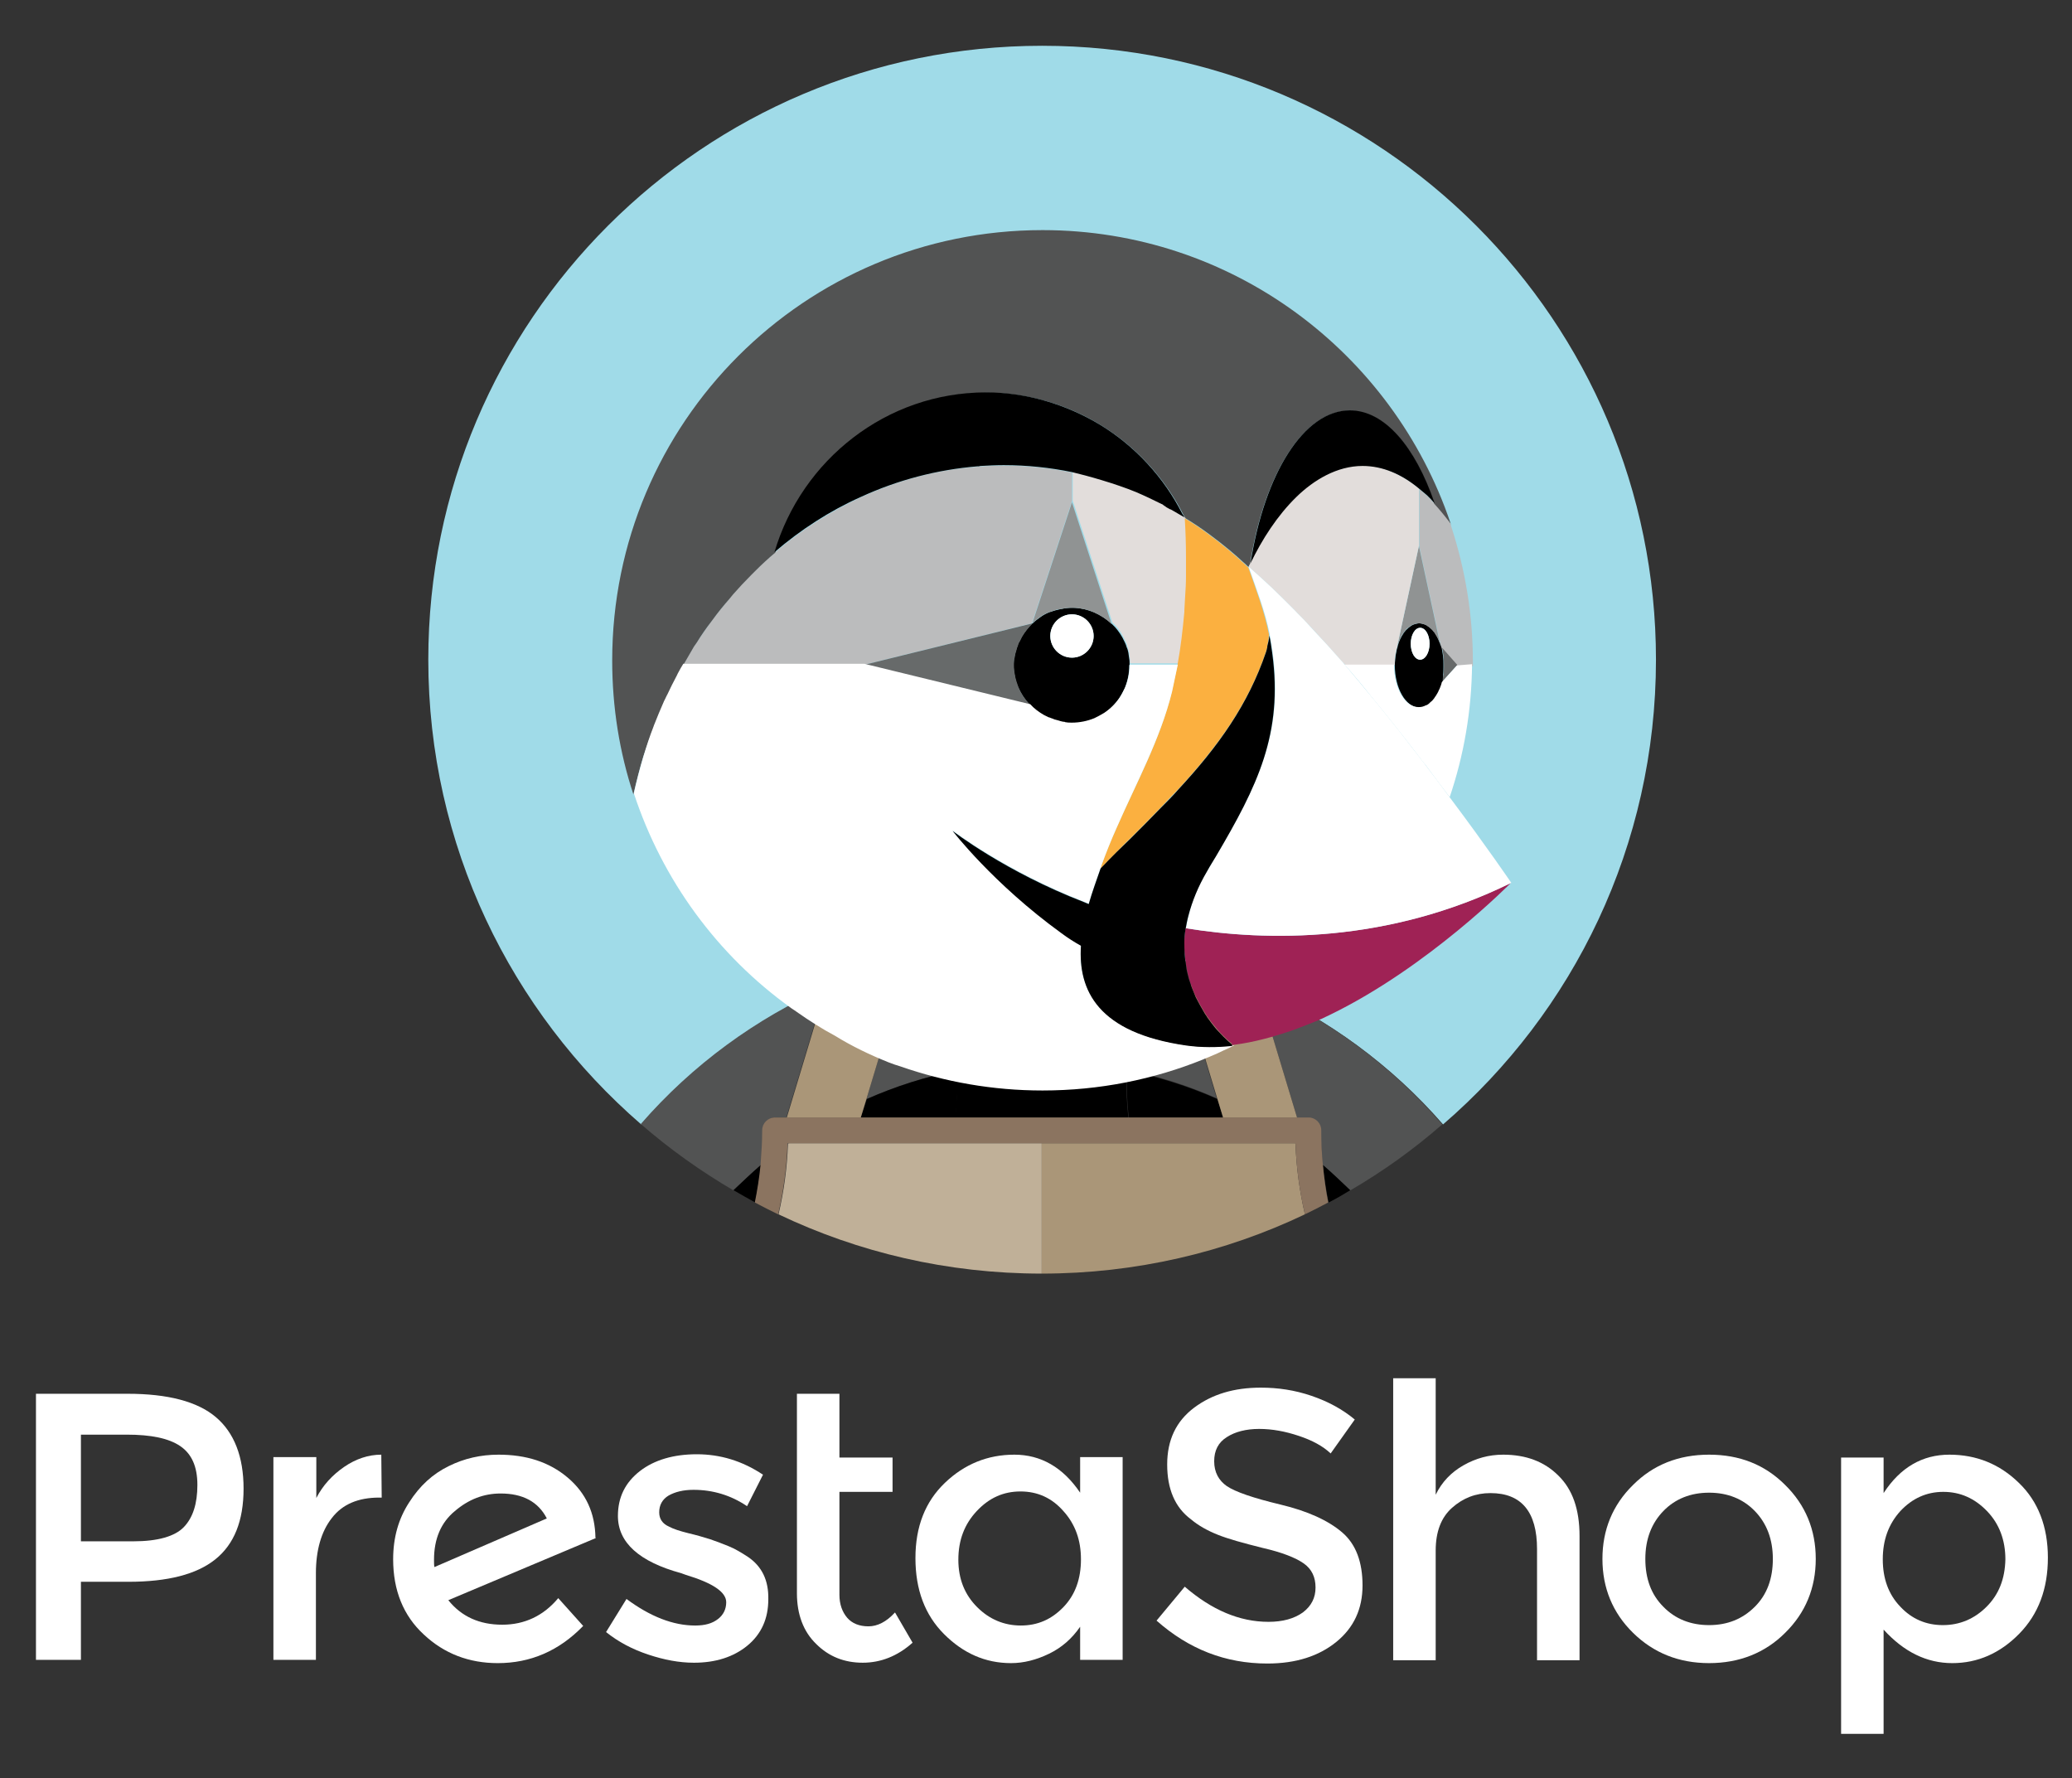 <?xml version="1.0" ?><svg id="Calque_1" style="enable-background:new 0 0 507 435;" version="1.1" viewBox="0 0 507 435" xml:space="preserve" xmlns="http://www.w3.org/2000/svg" xmlns:xlink="http://www.w3.org/1999/xlink"><rect x="0" y="0" width="507" height="435" fill="#333333" stroke="none"/><style type="text/css">
	.st0{fill:#FFFFFF;}
	.st1{fill:#FFFFFF;}
	.st2{fill:#A0DBE8;}
	.st3{fill:#525353;}
	.st4{fill:#AA9678;}
	.st5{fill:#C0B098;}
	.st6{fill:#786453;}
	.st7{fill:#8B7460;}
	.st8{fill:none;}
	.st9{fill:#FFFFFF;}
	.st10{fill:#BBBCBD;}
	.st11{fill:#676A6A;}
	.st12{fill:#909393;}
	.st13{fill:#E2DDDB;}
	.st14{fill:#FBB040;}
	.st15{fill:#9F2255;}
</style><g id="XMLID_141_"><g id="XMLID_142_"><path class="st0" d="M106.3,383.4c-0.1-0.4-0.1-1-0.1-1.8c0-5.1,1.7-9.1,5.1-11.9c3.4-2.9,7.1-4.3,11.2-4.3    c5.4,0,9.2,2,11.3,6.1L106.3,383.4z M145.7,376.2c-0.1-6-2.3-10.9-6.8-14.7c-4.5-3.8-10.1-5.6-16.9-5.6c-4.3,0-8.4,0.9-12.2,2.8    c-3.9,1.9-7.1,4.8-9.7,8.9c-2.6,4-3.9,8.6-3.9,13.9c0,7.6,2.5,13.8,7.5,18.4c5,4.7,11.1,7,18.1,7c8,0,15-3,20.9-9.1l-6.1-6.8    c-3.6,4.3-8.2,6.5-13.7,6.5c-5.6,0-10-2-13.2-6l36.1-15.2L145.7,376.2z" id="XMLID_160_"/><path class="st0" d="M84.2,358.9c-2.9,2-5.2,4.5-6.8,7.6v-10H66.9v49.6h10.4v-21.2c0-5.6,1.3-10.2,3.9-13.5    c2.6-3.4,6.5-5,11.6-5h0.6l-0.1-10.5C90.2,355.9,87.1,356.9,84.2,358.9" id="XMLID_138_"/><path class="st0" d="M183,380.9c-1.7-1.1-3.2-2-4.7-2.6c-1.5-0.6-3-1.2-4.5-1.7c-1.6-0.5-3.3-1-5.4-1.5    c-2-0.5-3.6-1-4.7-1.6c-1.6-0.7-2.4-1.9-2.4-3.5c0-1.8,0.8-3.2,2.3-4.1c1.6-0.9,3.6-1.4,6.1-1.4c4.7,0,9.1,1.3,13.1,4l3.9-7.7    c-5.1-3.4-10.5-5-16.2-5c-5.7,0-10.4,1.4-13.9,4.1c-3.6,2.8-5.4,6.4-5.4,11c0,6.5,5.2,11.2,15.5,14c0.2,0.1,0.6,0.2,1.1,0.4    c6.6,2,9.9,4.2,9.9,6.7c0,1.7-0.7,3.1-2,4.1c-1.4,1.1-3.2,1.6-5.6,1.6c-5.4,0-11-2.2-16.8-6.5l-5,8.1c3,2.4,6.4,4.2,10.3,5.5    c3.9,1.3,7.6,2,11.2,2c5.3,0,9.7-1.4,13.1-4.2c3.4-2.8,5.1-6.6,5.1-11.3C188.1,386.6,186.4,383.2,183,380.9" id="XMLID_137_"/><path class="st0" d="M45,373.6c-2.2,2.3-6.4,3.5-12.4,3.5H19.8V351H31c6,0,10.3,0.9,13.1,2.8    c2.8,1.9,4.2,5,4.2,9.5C48.3,367.9,47.2,371.3,45,373.6 M52.8,346.7c-4.5-3.8-11.7-5.7-21.6-5.7H8.8v65.1h11v-19.1h11.6    c9.6,0,16.7-1.8,21.3-5.5c4.6-3.7,6.9-9.4,6.9-17.3C59.6,356.4,57.3,350.5,52.8,346.7" id="XMLID_155_"/><path class="st0" d="M212.5,397.9c-2.2,0-4-0.7-5.2-2.1c-1.2-1.4-1.9-3.3-1.9-5.6V365h13v-8.4h-13V341H195v48.8    c0,5.2,1.6,9.4,4.7,12.4c3.1,3.1,6.9,4.6,11.4,4.6c4.4,0,8.5-1.6,12.2-4.9l-4.3-7.4C216.9,396.8,214.7,397.9,212.5,397.9" id="XMLID_134_"/><path class="st0" d="M260.2,393.2c-2.9,3-6.3,4.5-10.4,4.5c-4.1,0-7.7-1.5-10.7-4.5c-3-3-4.6-6.8-4.6-11.6    c0-4.8,1.5-8.7,4.5-11.9c3-3.2,6.5-4.8,10.7-4.8c4.2,0,7.7,1.6,10.5,4.8c2.9,3.2,4.3,7.1,4.3,11.8    C264.5,386.3,263.1,390.2,260.2,393.2 M264.3,365.2c-4.2-6.2-9.6-9.3-16.1-9.3c-6.5,0-12.2,2.3-17,6.9c-4.8,4.6-7.2,10.7-7.2,18.4    c0,7.7,2.3,13.9,7,18.6c4.7,4.7,10.1,7.1,16.4,7.1c3.1,0,6.2-0.8,9.3-2.3c3.1-1.5,5.6-3.7,7.6-6.6v8.1h10.4v-49.6h-10.4V365.2z" id="XMLID_151_"/><path class="st1" d="M429.4,393.1c-3,3-6.7,4.5-11.2,4.5c-4.5,0-8.3-1.5-11.2-4.5c-3-3-4.4-6.9-4.4-11.7    s1.5-8.7,4.4-11.7c2.9-3,6.7-4.5,11.2-4.5c4.5,0,8.3,1.5,11.2,4.5c2.9,3,4.4,6.9,4.4,11.7S432.4,390.1,429.4,393.1 M418.2,355.9    c-7.5,0-13.7,2.5-18.6,7.4c-5,4.9-7.5,11-7.5,18.1c0,7.1,2.5,13.2,7.5,18.1c5,4.9,11.2,7.4,18.6,7.4s13.7-2.5,18.6-7.4    c5-4.9,7.5-11,7.5-18.1s-2.5-13.2-7.5-18.1C431.8,358.3,425.6,355.9,418.2,355.9" id="XMLID_148_"/><path class="st1" d="M486.1,393.1c-3,3-6.6,4.5-10.7,4.5s-7.6-1.5-10.4-4.5c-2.9-3-4.3-6.9-4.3-11.6    c0-4.7,1.4-8.6,4.3-11.8c2.9-3.1,6.4-4.7,10.5-4.7c4.2,0,7.7,1.6,10.7,4.7c3,3.1,4.5,7.1,4.5,11.8    C490.6,386.3,489.1,390.1,486.1,393.1 M494,362.8c-4.7-4.6-10.4-6.9-17-6.9c-6.6,0-12,3.1-16.1,9.4v-8.7h-10.4v67.6h10.4v-25.5    c5,5.5,10.6,8.2,16.8,8.2s11.7-2.4,16.4-7.2c4.7-4.8,7-11,7-18.6S498.7,367.3,494,362.8" id="XMLID_145_"/><path class="st1" d="M367.8,355.9c-3.5,0-6.7,0.9-9.7,2.6c-3,1.7-5.3,4.1-6.8,7.2v-28.5h-10.4v69h10.4v-26.8    c0-4.6,1.3-8.1,4-10.5c2.7-2.4,5.8-3.6,9.4-3.6c7.6,0,11.4,4.6,11.4,13.7v27.2h10.4v-30.4c0-6.5-1.7-11.4-5.2-14.8    C377.9,357.6,373.4,355.9,367.8,355.9" id="XMLID_127_"/><path class="st1" d="M328.4,374.9c-3.4-2.9-8.4-5.2-15.1-6.8c-6.7-1.6-11-3.1-13.1-4.5c-2-1.4-3.1-3.4-3.1-6.1    c0-2.6,1-4.6,3.1-5.9c2-1.3,4.7-2,7.9-2c3.2,0,6.4,0.6,9.7,1.7c3.3,1.1,5.9,2.5,7.8,4.3l5.9-8.3c-3-2.5-6.5-4.4-10.6-5.8    c-4.1-1.4-8.2-2-12.4-2c-6.5,0-11.9,1.6-16.3,4.9c-4.4,3.3-6.6,7.9-6.6,13.9c0,6,1.9,10.5,5.8,13.4c1.9,1.6,4.1,2.8,6.6,3.8    c2.5,1,6.1,2,10.9,3.2c4.8,1.1,8.1,2.4,10.1,3.8c2,1.4,2.9,3.4,2.9,5.9s-1,4.5-3.1,6.1c-2.1,1.5-4.9,2.3-8.4,2.3    c-7.1,0-13.9-2.9-20.5-8.6l-6.9,8.3c7.9,7,16.9,10.5,27.1,10.5c7,0,12.6-1.8,16.9-5.3c4.3-3.5,6.4-8.1,6.4-13.8    S331.8,377.8,328.4,374.9" id="XMLID_126_"/></g><g><path class="st2" d="M202.1,241.7c2.4-1.1,4.8-2,7.3-3c2.8-1,5.6-2,8.4-2.9c3.5-1.1,7.1-2,10.7-2.8    c4.9-1,9.8-1.8,14.7-2.3c-2.8,8.7-5.8,17.4-9.2,26c0.1,1.7,0.2,3.3,0.3,5c6.7-1.3,13.6-2,20.7-2s14,0.7,20.7,2    c0-1.7,0.1-3.4,0.3-5c-3.3-8.6-6.4-17.3-9.2-26c4.9,0.5,9.9,1.2,14.7,2.3c3.6,0.8,7.1,1.7,10.7,2.8c2.8,0.9,5.6,1.8,8.4,2.9    c2.5,0.9,4.9,1.9,7.3,3c17,7.6,32.5,18.8,45.2,33.4c31.9-27.5,52.1-68.2,52.1-113.7c0-82.9-67.2-150.2-150.2-150.2    c-82.9,0-150.2,67.2-150.2,150.2c0,45.4,20.2,86.1,52.1,113.7C169.6,260.5,185.1,249.3,202.1,241.7z" id="XMLID_125_"/><path class="st3" d="M212,268.9c7-3.1,14.5-5.5,22.2-7c0-1.7-0.1-3.4-0.3-5c3.3-8.6,6.4-17.3,9.2-26    c-4.9,0.5-9.9,1.2-14.7,2.3c-3.6,0.8-7.1,1.7-10.7,2.8c-2.8,0.9-5.6,1.8-8.4,2.9l10.9,2.7L212,268.9z" id="XMLID_124_"/><path class="st3" d="M186.2,285c0.3-2.8,0.4-5.6,0.4-8.5c0-1.7,1.4-3.1,3.1-3.1h2.7l9.6-31.8    c-17,7.6-32.5,18.8-45.2,33.4c7,6.1,14.6,11.5,22.6,16.2C181.7,289.1,183.9,287,186.2,285z" id="XMLID_123_"/><path class="st3" d="M307.8,241.7l9.6,31.8h2.7c1.7,0,3.1,1.4,3.1,3.1c0,2.9,0.2,5.7,0.4,8.5c2.3,2,4.6,4,6.7,6.2    c8.1-4.7,15.6-10.1,22.6-16.2C340.3,260.5,324.8,249.3,307.8,241.7z" id="XMLID_122_"/><path class="st3" d="M289.5,241.4l10.9-2.7c-2.8-1-5.6-2-8.4-2.9c-3.5-1.1-7.1-2-10.7-2.8    c-4.9-1-9.8-1.8-14.7-2.3c2.8,8.7,5.8,17.4,9.2,26c-0.1,1.7-0.2,3.3-0.3,5c7.8,1.5,15.2,3.9,22.2,7L289.5,241.4z" id="XMLID_121_"/><path d="M254.9,273.5h21.2c-0.4-3.9-0.6-7.8-0.5-11.6c-6.7-1.3-13.6-2-20.7-2s-14,0.7-20.7,2    c0.1,3.9-0.1,7.7-0.5,11.6H254.9z" id="XMLID_120_"/><path d="M179.5,291.2c1.7,1,3.5,2,5.3,3c0.6-3,1.1-6.1,1.4-9.2C183.9,287,181.7,289.1,179.5,291.2z" id="XMLID_119_"/><path d="M210.6,273.5h23.2c0.4-3.9,0.6-7.8,0.5-11.6c-7.8,1.5-15.2,3.9-22.2,7L210.6,273.5z" id="XMLID_118_"/><path d="M323.7,285c0.3,3.1,0.8,6.2,1.4,9.2c1.8-0.9,3.5-1.9,5.3-3C328.2,289.1,326,287,323.7,285z" id="XMLID_117_"/><path d="M299.3,273.5l-1.4-4.6c-7-3.1-14.5-5.5-22.2-7c-0.1,3.9,0.1,7.7,0.5,11.6L299.3,273.5L299.3,273.5z" id="XMLID_116_"/><path class="st4" d="M210.6,273.5l1.4-4.6l8.3-27.5l-10.9-2.7c-2.5,0.9-4.9,1.9-7.3,3l-9.6,31.8h10.3L210.6,273.5    L210.6,273.5z" id="XMLID_115_"/><path class="st4" d="M297.9,268.9l1.4,4.6h7.8h10.3l-9.6-31.8c-2.4-1.1-4.8-2-7.3-3l-10.9,2.7L297.9,268.9z" id="XMLID_114_"/><path class="st5" d="M192.8,279.9c0.1-0.1,0.2-0.1,0.3-0.2h-0.3C192.8,279.7,192.8,279.8,192.8,279.9z" id="XMLID_113_"/><path class="st5" d="M254.9,279.7h-22.1h-24.1h-15.6c-0.1,0.1-0.2,0.1-0.3,0.2c-0.2,5.9-1,11.6-2.3,17.2    c19.5,9.3,41.3,14.5,64.4,14.5L254.9,279.7L254.9,279.7z" id="XMLID_112_"/><path class="st4" d="M317.1,279.7h-0.3c0.1,0.1,0.2,0.1,0.3,0.2C317.1,279.8,317.1,279.7,317.1,279.7z" id="XMLID_111_"/><path class="st4" d="M316.8,279.7h-15.6H277h-22.1h0v31.9c23,0,44.9-5.2,64.4-14.5c-1.3-5.6-2.1-11.4-2.3-17.2    C317,279.8,316.9,279.7,316.8,279.7z" id="XMLID_110_"/><rect class="st6" height="3.1" id="XMLID_109_" width="0" x="254.9" y="276.6"/><path class="st7" d="M323.7,285c-0.3-2.8-0.4-5.6-0.4-8.5c0-1.7-1.4-3.1-3.1-3.1h-2.7H307h-7.8h-23.2h-21.2h-21.2    h-23.2h-7.8h-10.3h-2.7c-1.7,0-3.1,1.4-3.1,3.1c0,2.9-0.2,5.7-0.4,8.5c-0.3,3.1-0.8,6.2-1.4,9.2c1.9,1,3.8,2,5.7,2.9    c1.3-5.6,2.1-11.4,2.3-17.2c0-0.1,0-0.1,0-0.2h0.3h15.6h24.1h22.1h0H277h24.1h15.6h0.3c0,0.1,0,0.1,0,0.2c0.2,5.9,1,11.6,2.3,17.2    c1.9-0.9,3.8-1.9,5.7-2.9C324.4,291.2,324,288.1,323.7,285z" id="XMLID_108_"/><g><path class="st8" d="M305.5,138.6L305.5,138.6C305.5,138.6,305.5,138.6,305.5,138.6c1.9,5.4,4,10.9,5.1,16.5     c0,0.4-0.1,0.8-0.1,1.2c-0.1,0.6-0.2,1.1-0.3,1.6c0.2-0.7,0.3-1.6,0.5-2.6C309.6,149.6,307.4,144.1,305.5,138.6     C305.5,138.6,305.5,138.6,305.5,138.6C305.5,138.6,305.5,138.6,305.5,138.6L305.5,138.6z" id="XMLID_107_"/><path class="st8" d="M349.2,172.6c-0.1,0-0.2,0.1-0.3,0.1C349,172.6,349.1,172.6,349.2,172.6z" id="XMLID_106_"/><path class="st8" d="M350.2,171.8c-0.1,0.1-0.2,0.2-0.3,0.3C350,172,350.1,171.9,350.2,171.8z" id="XMLID_105_"/><path class="st8" d="M301,134.7c-3.5-2.9-7.1-5.6-10.9-7.9l0,0C293.9,129.1,297.5,131.7,301,134.7z" id="XMLID_104_"/><path class="st8" d="M335.8,170.6C335.8,170.7,335.8,170.7,335.8,170.6C335.8,170.7,335.8,170.7,335.8,170.6z" id="XMLID_103_"/><path class="st8" d="M342.1,178.6c0.1,0.1,0.2,0.3,0.3,0.4C342.4,178.8,342.2,178.7,342.1,178.6z" id="XMLID_102_"/><path class="st8" d="M310.1,158.2c-0.1,0.5-0.2,0.9-0.3,1.2C309.9,159,310,158.6,310.1,158.2z" id="XMLID_101_"/><path class="st8" d="M295.4,213c-2.3,3.8-3.8,7.5-4.6,10.9C291.6,220.4,293.1,216.8,295.4,213     c0.8-1.3,1.5-2.5,2.2-3.7C296.9,210.4,296.2,211.7,295.4,213C295.4,212.9,295.4,212.9,295.4,213z" id="XMLID_100_"/><path class="st8" d="M305.5,138.6c0.1-0.3,0.3-0.5,0.4-0.8l0,0C305.7,138.1,305.6,138.3,305.5,138.6     c0.9,0.8,1.8,1.6,2.7,2.4C307.3,140.2,306.4,139.4,305.5,138.6z" id="XMLID_99_"/><path class="st8" d="M275.7,158.3C275.7,158.3,275.7,158.3,275.7,158.3C275.7,158.3,275.7,158.3,275.7,158.3z" id="XMLID_98_"/><path class="st8" d="M274.6,155.8L274.6,155.8L274.6,155.8z" id="XMLID_97_"/><path class="st8" d="M284.7,123.7c-0.2-0.1-0.4-0.2-0.5-0.3C284.4,123.5,284.5,123.6,284.7,123.7z" id="XMLID_96_"/><path class="st8" d="M285.5,124.1c-0.2-0.1-0.4-0.3-0.6-0.4C285,123.9,285.3,124,285.5,124.1z" id="XMLID_95_"/><path class="st8" d="M290.4,136.2c0,0.4,0,0.7,0,1.1C290.4,136.9,290.4,136.6,290.4,136.2z" id="XMLID_94_"/><path class="st8" d="M275.2,157C275.2,157,275.2,157,275.2,157C275.2,157,275.2,157,275.2,157z" id="XMLID_93_"/><path class="st8" d="M348.3,186.5c0.2,0.2,0.4,0.5,0.6,0.7C348.7,187,348.5,186.7,348.3,186.5z" id="XMLID_92_"/><path class="st8" d="M290.4,140.9c0,1.6-0.1,3.2-0.2,4.7C290.3,144.1,290.4,142.5,290.4,140.9z" id="XMLID_91_"/><path class="st8" d="M276.1,159.7C276.1,159.7,276.1,159.7,276.1,159.7C276.1,159.7,276.1,159.7,276.1,159.7z" id="XMLID_90_"/><path class="st8" d="M289.8,126.6c-0.5-0.3-2-1.1-3.3-1.9C287.8,125.4,289.2,126.2,289.8,126.6z" id="XMLID_89_"/><path class="st8" d="M286.4,124.6c-0.3-0.2-0.6-0.4-0.9-0.5C285.8,124.3,286.1,124.5,286.4,124.6z" id="XMLID_88_"/><path class="st8" d="M290,126.7L290,126.7C290,126.7,290,126.7,290,126.7C290,126.7,290,126.7,290,126.7z" id="XMLID_87_"/><path class="st8" d="M353.3,163.2c0-0.1,0-0.2,0-0.3c0,0,0,0,0,0c0,0,0,0,0,0c0-0.1,0-0.2,0-0.3     c0,0.1,0,0.2,0,0.4C353.3,162.9,353.3,163.1,353.3,163.2z" id="XMLID_86_"/><path class="st8" d="M328.7,162.3c0.1,0.2,0.3,0.3,0.4,0.5c0,0,0,0,0,0h0C329.1,162.7,328.9,162.5,328.7,162.3     L328.7,162.3z" id="XMLID_85_"/><path class="st8" d="M308.2,141c2,1.8,4,3.7,5.9,5.6C312.1,144.7,310.2,142.8,308.2,141z" id="XMLID_84_"/><path class="st8" d="M347.3,152.4c0.4,0,0.7,0.1,1.1,0.2C348,152.5,347.6,152.4,347.3,152.4z" id="XMLID_83_"/><path class="st8" d="M341.5,159.9c0,0.2-0.1,0.3-0.1,0.5C341.4,160.2,341.5,160.1,341.5,159.9z" id="XMLID_82_"/><path class="st8" d="M348.7,152.7c0.2,0.1,0.5,0.2,0.7,0.4C349.2,153,348.9,152.8,348.7,152.7z" id="XMLID_81_"/><path class="st8" d="M351,154.7c0.1,0.1,0.2,0.2,0.2,0.3C351.1,154.9,351.1,154.8,351,154.7z" id="XMLID_80_"/><path class="st8" d="M353.2,160.6C353.2,160.6,353.2,160.6,353.2,160.6c0-0.1,0-0.1,0-0.2     C353.2,160.5,353.2,160.6,353.2,160.6C353.2,160.6,353.2,160.6,353.2,160.6z" id="XMLID_79_"/><path class="st8" d="M353.2,165C353.2,165,353.2,165,353.2,165C353.2,164.9,353.2,164.9,353.2,165     c0,0,0,0.1,0,0.1C353.2,165.1,353.2,165.1,353.2,165z" id="XMLID_78_"/><path class="st8" d="M343.3,155c0.1-0.1,0.2-0.2,0.2-0.3C343.5,154.8,343.4,154.9,343.3,155z" id="XMLID_77_"/><path class="st8" d="M346.2,152.6c0.3-0.1,0.7-0.2,1.1-0.2C346.9,152.4,346.5,152.5,346.2,152.6z" id="XMLID_76_"/><path class="st8" d="M319.5,152.2c-0.9-1-1.9-1.9-2.8-2.9C317.7,150.2,318.6,151.2,319.5,152.2z" id="XMLID_75_"/><path class="st8" d="M347.3,119.6L347.3,119.6C347.3,119.6,347.3,119.6,347.3,119.6v13.9l-5.3,24.5     c0,0.1,0,0.1,0,0.2c0,0,0-0.1,0-0.1l0,0h0l5.3-24.5V119.6L347.3,119.6L347.3,119.6L347.3,119.6z" id="XMLID_74_"/><path class="st8" d="M324.5,157.5c-0.5-0.5-1-1.1-1.5-1.6C323.6,156.5,324,157,324.5,157.5z" id="XMLID_73_"/><path class="st8" d="M352.6,158.1c0.1,0.2,0.1,0.4,0.2,0.6c0,0,0,0,0,0C352.8,158.4,352.7,158.3,352.6,158.1     L352.6,158.1L352.6,158.1z" id="XMLID_72_"/><path class="st8" d="M341.2,162.7L341.2,162.7c0-0.1,0-0.2,0-0.3C341.3,162.6,341.2,162.6,341.2,162.7z" id="XMLID_71_"/><path class="st8" d="M345.2,153.1c0.2-0.2,0.5-0.3,0.7-0.4C345.6,152.8,345.4,153,345.2,153.1z" id="XMLID_70_"/><path class="st8" d="M344.1,154c0.2-0.3,0.5-0.5,0.8-0.7C344.6,153.5,344.3,153.8,344.1,154z" id="XMLID_69_"/><path class="st8" d="M352.8,166.9C352.8,166.9,352.8,166.9,352.8,166.9c-0.1,0.5-0.3,1-0.5,1.5     C352.5,168,352.7,167.5,352.8,166.9L352.8,166.9L352.8,166.9z" id="XMLID_68_"/><path class="st8" d="M169.8,158.1c0.2-0.3,0.5-0.7,0.7-1C170.3,157.5,170,157.8,169.8,158.1z" id="XMLID_67_"/><path class="st8" d="M349.7,153.3c0.3,0.2,0.5,0.5,0.8,0.7C350.2,153.8,350,153.5,349.7,153.3z" id="XMLID_66_"/><path class="st8" d="M174.1,151.9c0.1-0.1,0.2-0.3,0.3-0.4C174.3,151.6,174.2,151.7,174.1,151.9z" id="XMLID_65_"/><path class="st8" d="M276.4,162.7L276.4,162.7C276.4,162.7,276.4,162.7,276.4,162.7L276.4,162.7L276.4,162.7     l0-0.1C276.4,162.6,276.4,162.6,276.4,162.7z" id="XMLID_64_"/><path class="st8" d="M163.3,170.1c-0.3,0.5-0.5,1.1-0.8,1.6C162.8,171.2,163,170.7,163.3,170.1z" id="XMLID_63_"/><path class="st8" d="M160,177.8c0,0.1-0.1,0.2-0.1,0.3C159.9,178,160,177.9,160,177.8z" id="XMLID_62_"/><path class="st8" d="M351,123.2C351,123.2,351,123.2,351,123.2L351,123.2C351,123.2,351,123.2,351,123.2z" id="XMLID_61_"/><path class="st8" d="M189.7,135.1L189.7,135.1L189.7,135.1z" id="XMLID_60_"/><path class="st8" d="M183.8,140.5c0.3-0.3,0.6-0.6,0.9-0.9C184.4,139.9,184.1,140.2,183.8,140.5z" id="XMLID_59_"/><path class="st8" d="M178.5,146.3c0.3-0.4,0.6-0.7,0.9-1.1C179.1,145.6,178.8,145.9,178.5,146.3z" id="XMLID_58_"/><polygon class="st8" id="XMLID_57_" points="352.6,158.1 347.3,133.6 352.6,158.1    "/><path class="st8" d="M259.4,176.6c-0.1,0-0.2-0.1-0.3-0.1C259.2,176.6,259.3,176.6,259.4,176.6z" id="XMLID_56_"/><path class="st8" d="M260.8,176.8c-0.1,0-0.2,0-0.3-0.1C260.6,176.8,260.7,176.8,260.8,176.8z" id="XMLID_55_"/><path class="st8" d="M166.6,163.6c-0.3,0.6-0.7,1.2-1,1.9C165.9,164.9,166.2,164.3,166.6,163.6z" id="XMLID_54_"/><path class="st8" d="M255.4,175.1C255.4,175.1,255.4,175.1,255.4,175.1C255.4,175.1,255.4,175.1,255.4,175.1z" id="XMLID_53_"/><path class="st8" d="M258,176.2c-0.1,0-0.1,0-0.2-0.1C257.9,176.2,257.9,176.2,258,176.2z" id="XMLID_52_"/><path class="st8" d="M256.6,175.7C256.6,175.7,256.6,175.7,256.6,175.7C256.6,175.7,256.6,175.7,256.6,175.7z" id="XMLID_51_"/><path class="st8" d="M249.2,168.1C249.2,168.1,249.2,168.1,249.2,168.1C249.2,168.1,249.2,168.1,249.2,168.1z" id="XMLID_50_"/><path class="st8" d="M248.5,159.5c0,0.1-0.1,0.2-0.1,0.3C248.5,159.7,248.5,159.6,248.5,159.5z" id="XMLID_49_"/><path class="st8" d="M250,155.8C250,155.8,250,155.8,250,155.8C250,155.8,250,155.8,250,155.8z" id="XMLID_48_"/><path class="st8" d="M254.7,150.9C254.7,150.9,254.7,150.9,254.7,150.9C254.7,150.9,254.7,150.9,254.7,150.9z" id="XMLID_47_"/><path class="st8" d="M248.9,158.2c0,0.1-0.1,0.1-0.1,0.2C248.8,158.4,248.9,158.3,248.9,158.2z" id="XMLID_46_"/><path class="st8" d="M249.4,157c0,0,0,0.1-0.1,0.1C249.3,157.1,249.4,157,249.4,157z" id="XMLID_45_"/><path class="st8" d="M265.1,148.9C265,148.9,265,148.9,265.1,148.9C265,148.9,265,148.9,265.1,148.9z" id="XMLID_44_"/><path class="st8" d="M267.6,149.7C267.6,149.7,267.6,149.7,267.6,149.7C267.6,149.7,267.6,149.7,267.6,149.7z" id="XMLID_43_"/><path class="st8" d="M257,149.6C257,149.6,257,149.6,257,149.6C257,149.6,257,149.6,257,149.6z" id="XMLID_42_"/><path class="st8" d="M259.6,148.9C259.6,148.9,259.5,148.9,259.6,148.9C259.5,148.9,259.6,148.9,259.6,148.9z" id="XMLID_41_"/><path class="st8" d="M276.3,161.1C276.3,161.1,276.3,161.1,276.3,161.1C276.3,161.1,276.3,161.1,276.3,161.1z" id="XMLID_40_"/><path class="st8" d="M262.4,117.2c0-0.2,0-0.4,0-0.6C262.4,116.8,262.4,117,262.4,117.2z" id="XMLID_39_"/><path class="st8" d="M262.4,116.3c0-0.1,0-0.3,0-0.4C262.4,116,262.4,116.1,262.4,116.3z" id="XMLID_38_"/><path class="st8" d="M262.4,115.7C262.4,115.6,262.4,115.6,262.4,115.7C262.4,115.6,262.4,115.6,262.4,115.7z" id="XMLID_37_"/><path class="st8" d="M262.4,119.1v-0.2v-0.6c0-0.2,0-0.4,0-0.6C262.4,118.1,262.4,118.6,262.4,119.1z" id="XMLID_36_"/><path class="st8" d="M351.4,170.3c-0.2,0.2-0.3,0.5-0.5,0.7C351.1,170.8,351.3,170.5,351.4,170.3z" id="XMLID_35_"/><path class="st8" d="M248.3,161c0,0.1,0,0.2-0.1,0.3C248.2,161.2,248.2,161.1,248.3,161z" id="XMLID_34_"/><path class="st8" d="M248.4,165.5C248.4,165.5,248.4,165.5,248.4,165.5C248.4,165.5,248.4,165.5,248.4,165.5z" id="XMLID_33_"/><path class="st8" d="M352.2,168.8c-0.1,0.3-0.3,0.7-0.5,1C351.9,169.5,352,169.2,352.2,168.8z" id="XMLID_32_"/><path class="st3" d="M297.9,252c-0.5-0.5-0.9-1.1-1.4-1.7C297,251,297.5,251.5,297.9,252L297.9,252z" id="XMLID_31_"/><path class="st4" d="M301.4,255.5C301.4,255.5,301.4,255.5,301.4,255.5C301.4,255.5,301.4,255.5,301.4,255.5     s-1.5-1.2-3.5-3.4l0,0C299.9,254.3,301.4,255.5,301.4,255.5z" id="XMLID_30_"/><ellipse class="st9" cx="347.3" cy="119.6" id="XMLID_29_" rx="0" ry="0" transform="matrix(0.997 -7.970150e-002 7.970150e-002 0.997 -8.429 28.058)"/><path class="st9" d="M353.3,162.8C353.3,162.8,353.3,162.8,353.3,162.8L353.3,162.8     C353.3,162.8,353.3,162.8,353.3,162.8z" id="XMLID_28_"/><path class="st10" d="M354.9,128L354.9,128L354.9,128C354.9,128,354.9,127.9,354.9,128L354.9,128     c-1.3-1.8-2.6-3.4-3.9-4.8c0,0,0,0,0,0c0,0,0,0,0,0c0,0,0,0,0,0v0c-0.6-0.7-1.2-1.3-1.8-1.9c-0.2-0.2-0.5-0.4-0.7-0.6     c-0.4-0.4-0.8-0.7-1.2-1v0v14l5.3,24.5v0c0.1,0.2,0.1,0.4,0.2,0.6l3.7,4.2l0,0h3.9c0-0.4,0-0.7,0-1.1v0c0-11.6-1.9-22.7-5.3-33.1     v0C355,128.4,355,128.2,354.9,128z" id="XMLID_27_"/><path class="st10" d="M353.3,162.8C353.3,162.8,353.3,162.8,353.3,162.8C353.3,162.8,353.3,162.8,353.3,162.8     L353.3,162.8z" id="XMLID_26_"/><path class="st11" d="M353.2,160.5c0,0,0,0.1,0,0.1c0,0,0,0,0,0.1c0,0,0,0,0,0c0.1,0.6,0.1,1.2,0.1,1.8     c0,0.1,0,0.2,0,0.3c0,0,0,0,0,0c0,0,0,0,0,0c0,0.1,0,0.2,0,0.3c0,0.6,0,1.2-0.1,1.7c0,0,0,0,0,0c0,0,0,0.1,0,0.1c0,0,0,0.1,0,0.1     c-0.1,0.6-0.2,1.2-0.3,1.8c0,0,0,0,0,0v0l0,0c0,0,0,0,0,0v0l3.7-4.1l-3.7-4.2c0,0,0,0,0,0C353,159.2,353.1,159.8,353.2,160.5z" id="XMLID_25_"/><path d="M353.1,165.2c0-0.1,0-0.1,0-0.2c0.1-0.6,0.1-1.2,0.1-1.7c0-0.1,0-0.3,0-0.4c0-0.1,0-0.2,0-0.4c0-0.6,0-1.2-0.1-1.8     c0-0.1,0-0.1,0-0.2c-0.1-0.6-0.2-1.2-0.3-1.8c-0.1-0.2-0.1-0.4-0.2-0.6c-0.4-1.2-0.8-2.2-1.4-3.1c-0.1-0.1-0.2-0.2-0.2-0.3     c-0.2-0.2-0.3-0.4-0.5-0.6c-0.2-0.3-0.5-0.5-0.8-0.7c-0.1-0.1-0.2-0.1-0.3-0.2c-0.2-0.2-0.5-0.3-0.7-0.4c-0.1,0-0.2-0.1-0.3-0.1     c-0.3-0.1-0.7-0.2-1.1-0.2s-0.7,0.1-1.1,0.2c-0.1,0-0.2,0.1-0.3,0.1c-0.2,0.1-0.5,0.2-0.7,0.4c-0.1,0.1-0.2,0.1-0.3,0.2     c-0.3,0.2-0.5,0.5-0.8,0.7c-0.2,0.2-0.3,0.4-0.5,0.6c-0.1,0.1-0.2,0.2-0.2,0.3c-0.6,0.9-1.1,1.9-1.4,3.1c0,0,0,0.1,0,0.1     c-0.2,0.5-0.3,1.1-0.4,1.7c0,0.2-0.1,0.3-0.1,0.5c-0.1,0.7-0.1,1.3-0.2,2c0,0.1,0,0.2,0,0.3h0c0,5.7,2.7,10.4,6,10.4     c0.6,0,1.1-0.2,1.7-0.4c0.1,0,0.2-0.1,0.3-0.1c0.2-0.1,0.4-0.3,0.6-0.4c0.1-0.1,0.2-0.2,0.3-0.3c0.3-0.2,0.5-0.5,0.8-0.8     c0.2-0.2,0.3-0.4,0.5-0.7c0.1-0.2,0.2-0.3,0.3-0.5c0.2-0.3,0.3-0.6,0.5-1c0.1-0.1,0.1-0.2,0.2-0.4c0.2-0.5,0.3-1,0.5-1.5     C353,166.4,353.1,165.8,353.1,165.2z M347.5,161.4c-1.3,0-2.3-1.7-2.3-3.9c0-2.1,1-3.9,2.3-3.9c1.3,0,2.3,1.7,2.3,3.9     C349.8,159.7,348.7,161.4,347.5,161.4z"/><ellipse class="st9" cx="347.5" cy="157.5" id="XMLID_22_" rx="2.3" ry="3.9"/><path class="st12" d="M341.9,158.1L341.9,158.1c0.4-1.2,0.8-2.2,1.4-3.1c0.1-0.1,0.2-0.2,0.2-0.3     c0.2-0.2,0.3-0.4,0.5-0.6c0.2-0.3,0.5-0.5,0.8-0.7c0.1-0.1,0.2-0.1,0.3-0.2c0.2-0.2,0.5-0.3,0.7-0.4c0.1,0,0.2-0.1,0.3-0.1     c0.3-0.1,0.7-0.2,1.1-0.2c0.4,0,0.7,0.1,1.1,0.2c0.1,0,0.2,0.1,0.3,0.1c0.2,0.1,0.5,0.2,0.7,0.4c0.1,0.1,0.2,0.1,0.3,0.2     c0.3,0.2,0.5,0.5,0.8,0.7c0.2,0.2,0.3,0.4,0.5,0.6c0.1,0.1,0.2,0.2,0.2,0.3c0.6,0.9,1.1,1.9,1.4,3.1l0,0h0l-5.3-24.5L341.9,158.1     L341.9,158.1L341.9,158.1z" id="XMLID_21_"/><path d="M276.4,162.6c0-0.5,0-1-0.1-1.5c0,0,0,0,0,0c-0.1-0.5-0.1-0.9-0.2-1.4c0,0,0,0,0,0c-0.1-0.5-0.2-0.9-0.4-1.3c0,0,0,0,0,0     c-0.1-0.4-0.3-0.9-0.5-1.3c0,0,0,0,0,0c-0.2-0.4-0.4-0.8-0.6-1.2l0,0c-0.7-1.2-1.5-2.3-2.5-3.2c-1.3-1.2-2.8-2.2-4.4-2.9     c0,0,0,0,0,0c-0.8-0.3-1.7-0.6-2.5-0.8c0,0,0,0-0.1,0c-0.9-0.2-1.8-0.3-2.7-0.3c-0.9,0-1.8,0.1-2.7,0.3c0,0-0.1,0-0.1,0     c-0.9,0.2-1.7,0.4-2.5,0.7c0,0,0,0-0.1,0c-0.8,0.3-1.6,0.7-2.3,1.2c0,0,0,0,0,0c-0.7,0.5-1.4,1-2,1.6l0,0l-0.1,0     c-1,1-1.9,2.1-2.6,3.3c0,0,0,0,0,0c-0.2,0.4-0.4,0.8-0.6,1.2c0,0,0,0.1-0.1,0.1c-0.2,0.4-0.3,0.7-0.4,1.1c0,0.1-0.1,0.1-0.1,0.2     c-0.1,0.4-0.2,0.7-0.3,1.1c0,0.1-0.1,0.2-0.1,0.3c-0.1,0.4-0.1,0.7-0.2,1.1c0,0.1,0,0.2-0.1,0.3c0,0.5-0.1,1-0.1,1.5     c0,0.9,0.1,1.8,0.3,2.7c0,0,0,0,0,0.1c0.2,0.9,0.4,1.7,0.8,2.6c0,0,0,0,0,0c0.7,1.6,1.7,3.1,2.9,4.4c1,1,2.1,1.9,3.3,2.6     c0,0,0,0,0,0c0.4,0.2,0.8,0.4,1.2,0.6c0,0,0.1,0,0.1,0c0.4,0.2,0.8,0.3,1.1,0.4c0.1,0,0.1,0,0.2,0.1c0.4,0.1,0.7,0.2,1.1,0.3     c0.1,0,0.2,0.1,0.3,0.1c0.4,0.1,0.7,0.1,1.1,0.2c0.1,0,0.2,0,0.3,0.1c0.5,0,1,0.1,1.5,0.1c2,0,3.8-0.4,5.5-1.1     c0.8-0.4,1.6-0.8,2.4-1.3c1.5-1,2.8-2.3,3.8-3.8c0.5-0.8,0.9-1.6,1.3-2.4c0.7-1.7,1.1-3.6,1.1-5.5c0,0,0-0.1,0-0.1l0,0     C276.4,162.6,276.4,162.6,276.4,162.6L276.4,162.6z M262.3,160.9c-2.9,0-5.3-2.4-5.3-5.3c0-2.9,2.4-5.3,5.3-5.3s5.3,2.4,5.3,5.3     C267.6,158.5,265.2,160.9,262.3,160.9z"/><circle class="st9" cx="262.3" cy="155.6" id="XMLID_18_" r="5.3"/><path class="st10" d="M252.5,152.5L252.5,152.5L252.5,152.5L252.5,152.5L252.5,152.5l9.8-29.9c0,0,0-1.8,0-3.5     c0-0.5,0-1,0-1.4c0-0.2,0-0.3,0-0.4c0-0.2,0-0.4,0-0.6c0-0.1,0-0.3,0-0.4c0-0.1,0-0.3,0-0.4c0-0.1,0-0.2,0-0.2c0-0.1,0-0.1,0-0.1     c-5.4-1.1-11-1.7-16.7-1.7c-1.9,0-3.8,0.1-5.7,0.2c-0.3,0-0.5,0-0.8,0.1c-9.8,0.7-19.4,3.3-28.3,7.4c-7.6,3.5-14.8,8.1-21.1,13.5     l0,0c0,0,0,0,0,0c-1.7,1.5-3.4,3-5,4.6c-0.3,0.3-0.6,0.6-0.9,0.9c-1.5,1.5-3,3.1-4.4,4.7c-0.3,0.4-0.6,0.7-0.9,1.1     c-1.4,1.7-2.8,3.4-4.1,5.1c-0.1,0.1-0.2,0.3-0.3,0.4c-1.2,1.7-2.4,3.4-3.6,5.2c-0.2,0.3-0.5,0.7-0.7,1c-0.9,1.5-1.8,3-2.6,4.5     h44.3h0.1L252.5,152.5z" id="XMLID_17_"/><path class="st13" d="M290,149.2c0.1-1.2,0.2-2.3,0.2-3.5c0.1-1.6,0.1-3.1,0.2-4.7c0-1.2,0-2.4,0-3.7     c0-0.4,0-0.7,0-1.1c0-3.2-0.2-6.3-0.3-9.5l0,0l0,0c0,0,0,0,0,0c0,0,0,0,0,0c0,0-0.1,0-0.1-0.1c0,0-0.1,0-0.1-0.1     c-0.6-0.3-2-1.1-3.3-1.9c0,0-0.1,0-0.1,0c-0.3-0.2-0.6-0.4-0.9-0.5c0,0,0,0,0,0c-0.2-0.1-0.4-0.3-0.6-0.4c0,0-0.1-0.1-0.1-0.1     c-0.2-0.1-0.4-0.2-0.5-0.3c-2-1.1-4.1-2-6.2-2.9c-5-2.1-11.8-4-15.7-4.9v2.7v0.6v0.2c0,1.8,0,3.5,0,3.5l9.7,29.8l0,0     c1,0.9,1.9,2,2.5,3.2l0,0c0.2,0.4,0.4,0.8,0.6,1.2c0,0,0,0,0,0c0.2,0.4,0.4,0.8,0.5,1.3c0,0,0,0,0,0c0.1,0.4,0.3,0.9,0.4,1.3     c0,0,0,0,0,0c0.1,0.5,0.2,0.9,0.2,1.4c0,0,0,0,0,0c0.1,0.5,0.1,1,0.1,1.5l0,0l0,0.1h11.8c0.8-4.3,1.4-8.7,1.7-13.1     C290,149.4,290,149.3,290,149.2z" id="XMLID_16_"/><path class="st14" d="M305.5,138.6C305.5,138.6,305.5,138.6,305.5,138.6C305.5,138.6,305.5,138.6,305.5,138.6     L305.5,138.6z" id="XMLID_15_"/><path class="st14" d="M276.5,205.2c2.7-2.7,5.2-5.2,7.6-7.7c1.4-1.5,2.8-3,4.2-4.4c9.9-10.7,17.1-20.8,21.5-33.7     c0.1-0.3,0.2-0.7,0.3-1.2c0-0.1,0-0.1,0-0.2c0.1-0.5,0.2-1,0.3-1.6c0-0.4,0.1-0.8,0.1-1.2c-1.1-5.6-3.2-11.1-5.1-16.5     c0,0,0,0,0,0.1c0,0,0,0-0.1-0.1c-0.4-0.3-0.7-0.7-1.1-1c-1.1-1-2.2-2-3.4-3c-3.5-2.9-7.1-5.6-10.9-7.9l0,0     c0.2,3.2,0.3,6.3,0.3,9.5c0,0.4,0,0.7,0,1.1c0,1.2,0,2.4,0,3.7c0,1.6-0.1,3.2-0.2,4.7c-0.1,1.2-0.1,2.3-0.2,3.5     c0,0.1,0,0.2,0,0.4c-0.4,4.4-0.9,8.8-1.7,13.1l-1.4,6.6c-2.9,11.8-8.8,22.4-13.6,33.4c-1.3,2.9-2.5,5.9-3.6,8.9     c-0.1,0.3-0.2,0.6-0.3,0.9c1.5-1.6,2.9-3,3.9-4C274.4,207.3,275.4,206.2,276.5,205.2z" id="XMLID_14_"/><path class="st12" d="M252.6,152.5L252.6,152.5c0.6-0.6,1.3-1.1,2-1.6c0,0,0,0,0,0c0.7-0.5,1.5-0.9,2.3-1.2     c0,0,0,0,0.1,0c0.8-0.3,1.6-0.6,2.5-0.7c0,0,0.1,0,0.1,0c0.9-0.2,1.8-0.3,2.7-0.3c0.9,0,1.8,0.1,2.7,0.3c0,0,0,0,0.1,0     c0.9,0.2,1.7,0.4,2.5,0.8c0,0,0,0,0,0c1.6,0.7,3.1,1.6,4.4,2.9l0,0l-9.7-29.8L252.6,152.5z" id="XMLID_13_"/><path class="st11" d="M249.2,168.1c-0.3-0.8-0.6-1.7-0.8-2.6c0,0,0,0,0-0.1c-0.2-0.9-0.3-1.8-0.3-2.7     c0-0.5,0-1,0.1-1.5c0-0.1,0-0.2,0.1-0.3c0-0.4,0.1-0.7,0.2-1.1c0-0.1,0.1-0.2,0.1-0.3c0.1-0.4,0.2-0.7,0.3-1.1     c0-0.1,0.1-0.1,0.1-0.2c0.1-0.4,0.3-0.8,0.4-1.1c0,0,0-0.1,0.1-0.1c0.2-0.4,0.4-0.8,0.6-1.2c0,0,0,0,0,0c0.7-1.2,1.6-2.3,2.6-3.3     l0,0l-41,10.1h-0.1l40.6,9.9C250.9,171.3,249.9,169.8,249.2,168.1C249.2,168.1,249.2,168.1,249.2,168.1z" id="XMLID_12_"/><path class="st13" d="M341.4,160.4c0-0.2,0.1-0.4,0.1-0.5c0.1-0.6,0.2-1.2,0.4-1.7c0-0.1,0-0.1,0-0.2l5.3-24.5     l0-14c-4.4-3.6-9-5.6-13.9-5.6c-6.2,0-11.9,3.4-16.2,7.6c-4.7,4.6-8.3,10.4-11.3,16.2c-0.1,0.3-0.3,0.5-0.4,0.8     c0.9,0.8,1.8,1.6,2.7,2.4c2,1.8,4,3.7,5.9,5.6c0.9,0.9,1.8,1.8,2.7,2.7c0.9,1,1.9,1.9,2.8,2.9c1.2,1.3,2.4,2.5,3.5,3.8     c0.5,0.5,1,1.1,1.5,1.6c1.4,1.6,2.8,3.1,4.2,4.7l0,0c0.2,0.2,0.4,0.4,0.5,0.5h12.1c0-0.1,0-0.2,0-0.3     C341.3,161.8,341.3,161.1,341.4,160.4z" id="XMLID_11_"/><path class="st13" d="M305.5,138.6C305.5,138.6,305.5,138.6,305.5,138.6L305.5,138.6     C305.5,138.6,305.5,138.6,305.5,138.6C305.5,138.7,305.5,138.7,305.5,138.6C305.5,138.7,305.5,138.7,305.5,138.6z" id="XMLID_10_"/><path class="st3" d="M159.9,178.1c0-0.1,0.1-0.2,0.1-0.3c0.8-2,1.6-4,2.5-6c0.2-0.6,0.5-1.1,0.8-1.6     c0.7-1.6,1.5-3.1,2.3-4.6c0.3-0.6,0.6-1.2,1-1.9c0.2-0.3,0.4-0.7,0.6-1c0.9-1.5,1.7-3,2.6-4.5c0.2-0.3,0.5-0.7,0.7-1     c1.1-1.8,2.3-3.5,3.6-5.2c0.1-0.1,0.2-0.3,0.3-0.4c1.3-1.8,2.7-3.5,4.1-5.1c0.3-0.4,0.6-0.7,0.9-1.1c1.4-1.6,2.9-3.2,4.4-4.7     c0.3-0.3,0.6-0.6,0.9-0.9c1.6-1.6,3.2-3.1,5-4.6c0,0,0,0,0,0c6.7-22.6,27.4-39.1,51.8-39.1c9.8,0,19.6,2.8,28,8     c8.6,5.3,15.6,13,20.1,21.9c0,0,0,0.1,0.1,0.1c0.1,0.2,0.2,0.4,0.4,0.7l0,0l0,0c0,0,0,0,0,0c0,0,0,0,0,0c3.8,2.3,7.4,5,10.9,7.9     c1.2,1,2.3,2,3.4,3c0.4,0.3,0.7,0.7,1.1,1c0,0,0,0,0,0c0,0,0,0,0,0c0.1-0.3,0.2-0.5,0.4-0.8c3.4-21.7,13-37.4,24.3-37.4     c8.5,0,16.1,8.9,20.7,22.6l0,0.1c0,0,0,0,0,0c1.3,1.4,2.6,3,3.9,4.7l0,0c0,0,0,0.1,0.1,0.1l0,0l0,0c0.1,0.2,0.1,0.4,0.2,0.6v0     l-0.2-0.7c-14.1-41.6-53.4-71.6-99.8-71.6c-58.2,0-105.3,47.1-105.3,105.3c0,11.5,1.8,22.5,5.2,32.8c0,0,0,0,0-0.1     c0.7-3.1,1.5-6.2,2.4-9.2C158.2,182.7,159,180.4,159.9,178.1z" id="XMLID_9_"/><path class="st9" d="M356.5,162.8l-3.7,4.1v0c0,0,0,0,0,0c-0.1,0.5-0.3,1-0.5,1.5c0,0.1-0.1,0.2-0.2,0.4     c-0.1,0.3-0.3,0.7-0.5,1c-0.1,0.2-0.2,0.3-0.3,0.5c-0.2,0.2-0.3,0.5-0.5,0.7c-0.2,0.3-0.5,0.6-0.8,0.8c-0.1,0.1-0.2,0.2-0.3,0.3     c-0.2,0.2-0.4,0.3-0.6,0.4c-0.1,0-0.2,0.1-0.3,0.1c-0.5,0.3-1.1,0.4-1.7,0.4c-3.3,0-6-4.6-6-10.4h0h0h-12.1h0c0,0,0,0,0,0     c2.3,2.6,4.5,5.2,6.6,7.9c0,0,0.1,0.1,0.1,0.1c2.1,2.6,4.2,5.2,6.3,7.8c0.1,0.1,0.2,0.3,0.3,0.4c2,2.5,3.9,5,5.8,7.5     c0.2,0.2,0.4,0.5,0.6,0.7c2,2.7,4,5.4,6,8c0,0,0,0,0,0.1c3.5-10.3,5.4-21.2,5.5-32.6h0L356.5,162.8L356.5,162.8z" id="XMLID_8_"/><path d="M239.1,114.1c0.3,0,0.5,0,0.8-0.1c1.9-0.1,3.8-0.2,5.7-0.2c5.7,0,11.3,0.6,16.7,1.7c0,0,0,0,0,0.1     c0,0,0,0.1,0,0.2c0,0.1,0,0.2,0,0.4c0,0.1,0,0.2,0,0.4c0,0.2,0,0.4,0,0.6c0,0.1,0,0.3,0,0.4c0,0.2,0,0.4,0,0.6v-2.7     c3.8,0.9,10.6,2.8,15.7,4.9c2.1,0.9,4.2,1.9,6.2,2.9c0.1,0,0.3,0.1,0.5,0.3c0,0,0.1,0,0.1,0.1c0.2,0.1,0.4,0.2,0.6,0.4     c0,0,0,0,0,0c0.3,0.2,0.6,0.3,0.9,0.5c0,0,0.1,0,0.1,0c1.3,0.7,2.7,1.6,3.3,1.9c0.1,0,0.1,0.1,0.1,0.1c0,0,0.1,0.1,0.1,0.1l0,0     c-0.1-0.2-0.2-0.4-0.4-0.7c0,0,0-0.1-0.1-0.1c-4.5-9-11.6-16.7-20.1-21.9c-8.4-5.1-18.2-8-28-8c-24.4,0-45.1,16.5-51.8,39.1     c6.4-5.5,13.5-10.1,21.1-13.5C219.7,117.4,229.4,114.9,239.1,114.1z" id="XMLID_7_"/><line class="st8" id="XMLID_6_" x1="262.4" x2="262.4" y1="118.3" y2="118.9"/><path d="M317.2,121.6c4.3-4.2,10-7.6,16.2-7.6c4.9,0,9.6,2,13.9,5.6c0,0,0,0,0,0l0,0v0c0.4,0.3,0.8,0.7,1.2,1     c0.2,0.2,0.5,0.4,0.7,0.6c0.6,0.6,1.2,1.2,1.8,1.9v0c0,0,0,0,0,0c0,0,0,0,0,0l0,0l0-0.1c-4.7-13.7-12.2-22.6-20.7-22.6     c-11.3,0-20.9,15.6-24.3,37.4l0,0C308.8,132,312.5,126.2,317.2,121.6z" id="XMLID_5_"/><path class="st9" d="M217.4,259.9c1,0.4,1.9,0.7,2.9,1c10.9,3.8,22.6,5.9,34.8,5.9c13.9,0,27.2-2.7,39.3-7.6     c0.6-0.3,1.3-0.5,1.9-0.8c1-0.4,2.1-0.9,3.1-1.4c0.9-0.4,1.8-0.8,2.7-1.3c-0.2,0-0.4,0.1-0.6,0.1l0,0c-3.8,0.4-7.5,0.5-11.2-0.1     c-21.7-3.1-26.5-13.6-25.8-24.4c-1.6-0.9-3.1-1.9-4.8-3.1c-16.7-12.1-26.6-25-26.6-25s12.9,9.9,32.1,17.4     c0.4,0.2,0.8,0.3,1.2,0.5c0.9-3.1,2-6.1,2.9-8.7l0,0c0.1-0.3,0.2-0.6,0.3-0.9c1.1-3,2.3-6,3.6-8.9c4.8-11,10.7-21.7,13.6-33.4     l1.4-6.6h-11.8h0h0c0,0,0,0,0,0l0,0l0,0c0,0,0,0.1,0,0.1c0,2-0.4,3.8-1.1,5.5c-0.4,0.8-0.8,1.7-1.3,2.4c-1,1.5-2.3,2.8-3.8,3.8     c-0.8,0.5-1.6,0.9-2.4,1.3c-1.7,0.7-3.6,1.1-5.5,1.1c-0.5,0-1,0-1.5-0.1c-0.1,0-0.2,0-0.3-0.1c-0.4,0-0.7-0.1-1.1-0.2     c-0.1,0-0.2-0.1-0.3-0.1c-0.4-0.1-0.7-0.2-1.1-0.3c-0.1,0-0.1,0-0.2-0.1c-0.4-0.1-0.8-0.3-1.1-0.4c0,0-0.1,0-0.1,0     c-0.4-0.2-0.8-0.4-1.2-0.6c0,0,0,0,0,0c-1.2-0.7-2.3-1.5-3.3-2.6l-40.6-9.9h-44.3c-0.2,0.3-0.4,0.7-0.6,1c-0.3,0.6-0.7,1.2-1,1.9     c-0.8,1.5-1.6,3.1-2.3,4.6c-0.3,0.5-0.5,1.1-0.8,1.6c-0.9,2-1.7,4-2.5,6c0,0.1-0.1,0.2-0.1,0.3c-0.9,2.3-1.7,4.7-2.4,7.1     c-0.9,3-1.7,6.1-2.4,9.2c7,21.3,20.5,39.6,38.3,52.4c0.5,0.4,1.1,0.7,1.6,1.1c3,2.1,6.1,4.1,9.3,5.8     C208.5,256,212.9,258.1,217.4,259.9z" id="XMLID_4_"/><path class="st15" d="M290.1,227.1c-0.2,1.1-0.3,2.2-0.3,3.3c-0.1,1.9,0.1,3.8,0.4,5.5c0.2,1.2,0.4,2.3,0.7,3.4     c0.5,1.6,1,3.1,1.7,4.5s1.4,2.7,2.1,3.8c0.2,0.4,0.5,0.8,0.7,1.1c0.4,0.5,0.7,1,1.1,1.5c0.5,0.6,1,1.2,1.4,1.7     c1.9,2.2,3.5,3.4,3.5,3.4s0,0,0,0.1c0,0.1,0,0.2,0.1,0.3l0,0c0.2,0,0.4-0.1,0.6-0.1c4.7-0.6,9.4-1.9,14.1-3.5     c2.4-0.9,4.8-1.8,7.1-2.8c0.7-0.3,1.4-0.7,2.1-1c24.1-11.7,44.3-32.3,44.3-32.3C339.5,230.9,309.8,230.3,290.1,227.1z" id="XMLID_3_"/><path class="st1" d="M348.3,186.5c-1.9-2.5-3.9-5-5.8-7.5c-0.1-0.1-0.2-0.3-0.3-0.4c-2.1-2.6-4.2-5.2-6.3-7.8     c0,0-0.1-0.1-0.1-0.1c-2.2-2.7-4.4-5.3-6.6-7.9c-0.1-0.2-0.3-0.3-0.4-0.5c-1.4-1.6-2.8-3.1-4.2-4.7c-0.5-0.5-1-1.1-1.5-1.6     c-1.2-1.3-2.3-2.5-3.5-3.8c-0.9-1-1.9-1.9-2.8-2.9c-0.9-0.9-1.8-1.8-2.7-2.7c-1.9-1.9-3.9-3.8-5.9-5.6c-0.9-0.8-1.8-1.6-2.7-2.4     c0,0,0,0,0,0c1.9,5.5,4.1,11,5.2,16.7c0.3,1.5,0.5,2.9,0.7,4.3c2.7,19.7-3.7,32.6-13.7,49.6c-0.7,1.2-1.5,2.5-2.2,3.7     c-2.3,3.8-3.8,7.5-4.6,10.9c-0.3,1.1-0.5,2.2-0.7,3.3c19.7,3.2,49.3,3.8,79.6-11.1c0,0-5.9-8.7-14.9-20.7c-2-2.7-4-5.4-6-8     C348.7,187,348.5,186.7,348.3,186.5z" id="XMLID_2_"/><path d="M301.4,255.5c0,0-1.5-1.2-3.5-3.4c-0.5-0.5-0.9-1.1-1.4-1.7c-0.4-0.5-0.7-1-1.1-1.5     c-0.2-0.4-0.5-0.7-0.7-1.1c-0.7-1.2-1.4-2.4-2.1-3.8c-0.6-1.4-1.2-2.9-1.7-4.5c-0.3-1.1-0.6-2.2-0.7-3.4     c-0.3-1.7-0.4-3.6-0.4-5.5c0-1.1,0.1-2.2,0.3-3.3c0.2-1.1,0.4-2.2,0.7-3.3c0.9-3.4,2.3-7,4.6-10.9c0,0,0,0,0,0     c0.7-1.3,1.5-2.5,2.2-3.7c10-17,16.4-29.8,13.7-49.6c-0.2-1.4-0.4-2.9-0.7-4.3c-0.1,1-0.3,1.9-0.5,2.6c0,0.1,0,0.1,0,0.2     c-0.1,0.5-0.2,0.9-0.3,1.2c-4.4,12.9-11.6,23-21.5,33.7c-1.3,1.5-2.7,2.9-4.2,4.4c-2.4,2.5-5,5.1-7.6,7.7     c-1.1,1.1-2.2,2.1-3.3,3.2c-1,1-2.4,2.4-3.9,4l0,0c-0.9,2.6-2,5.6-2.9,8.7c-0.4-0.2-0.8-0.3-1.2-0.5     c-19.2-7.4-32.1-17.4-32.1-17.4s9.9,12.9,26.6,25c1.6,1.2,3.2,2.2,4.8,3.1c-0.7,10.9,4.1,21.3,25.8,24.4     c3.7,0.5,7.4,0.5,11.2,0.1C301.5,255.7,301.4,255.6,301.4,255.5C301.4,255.5,301.4,255.5,301.4,255.5z" id="XMLID_1_"/></g></g></g></svg>